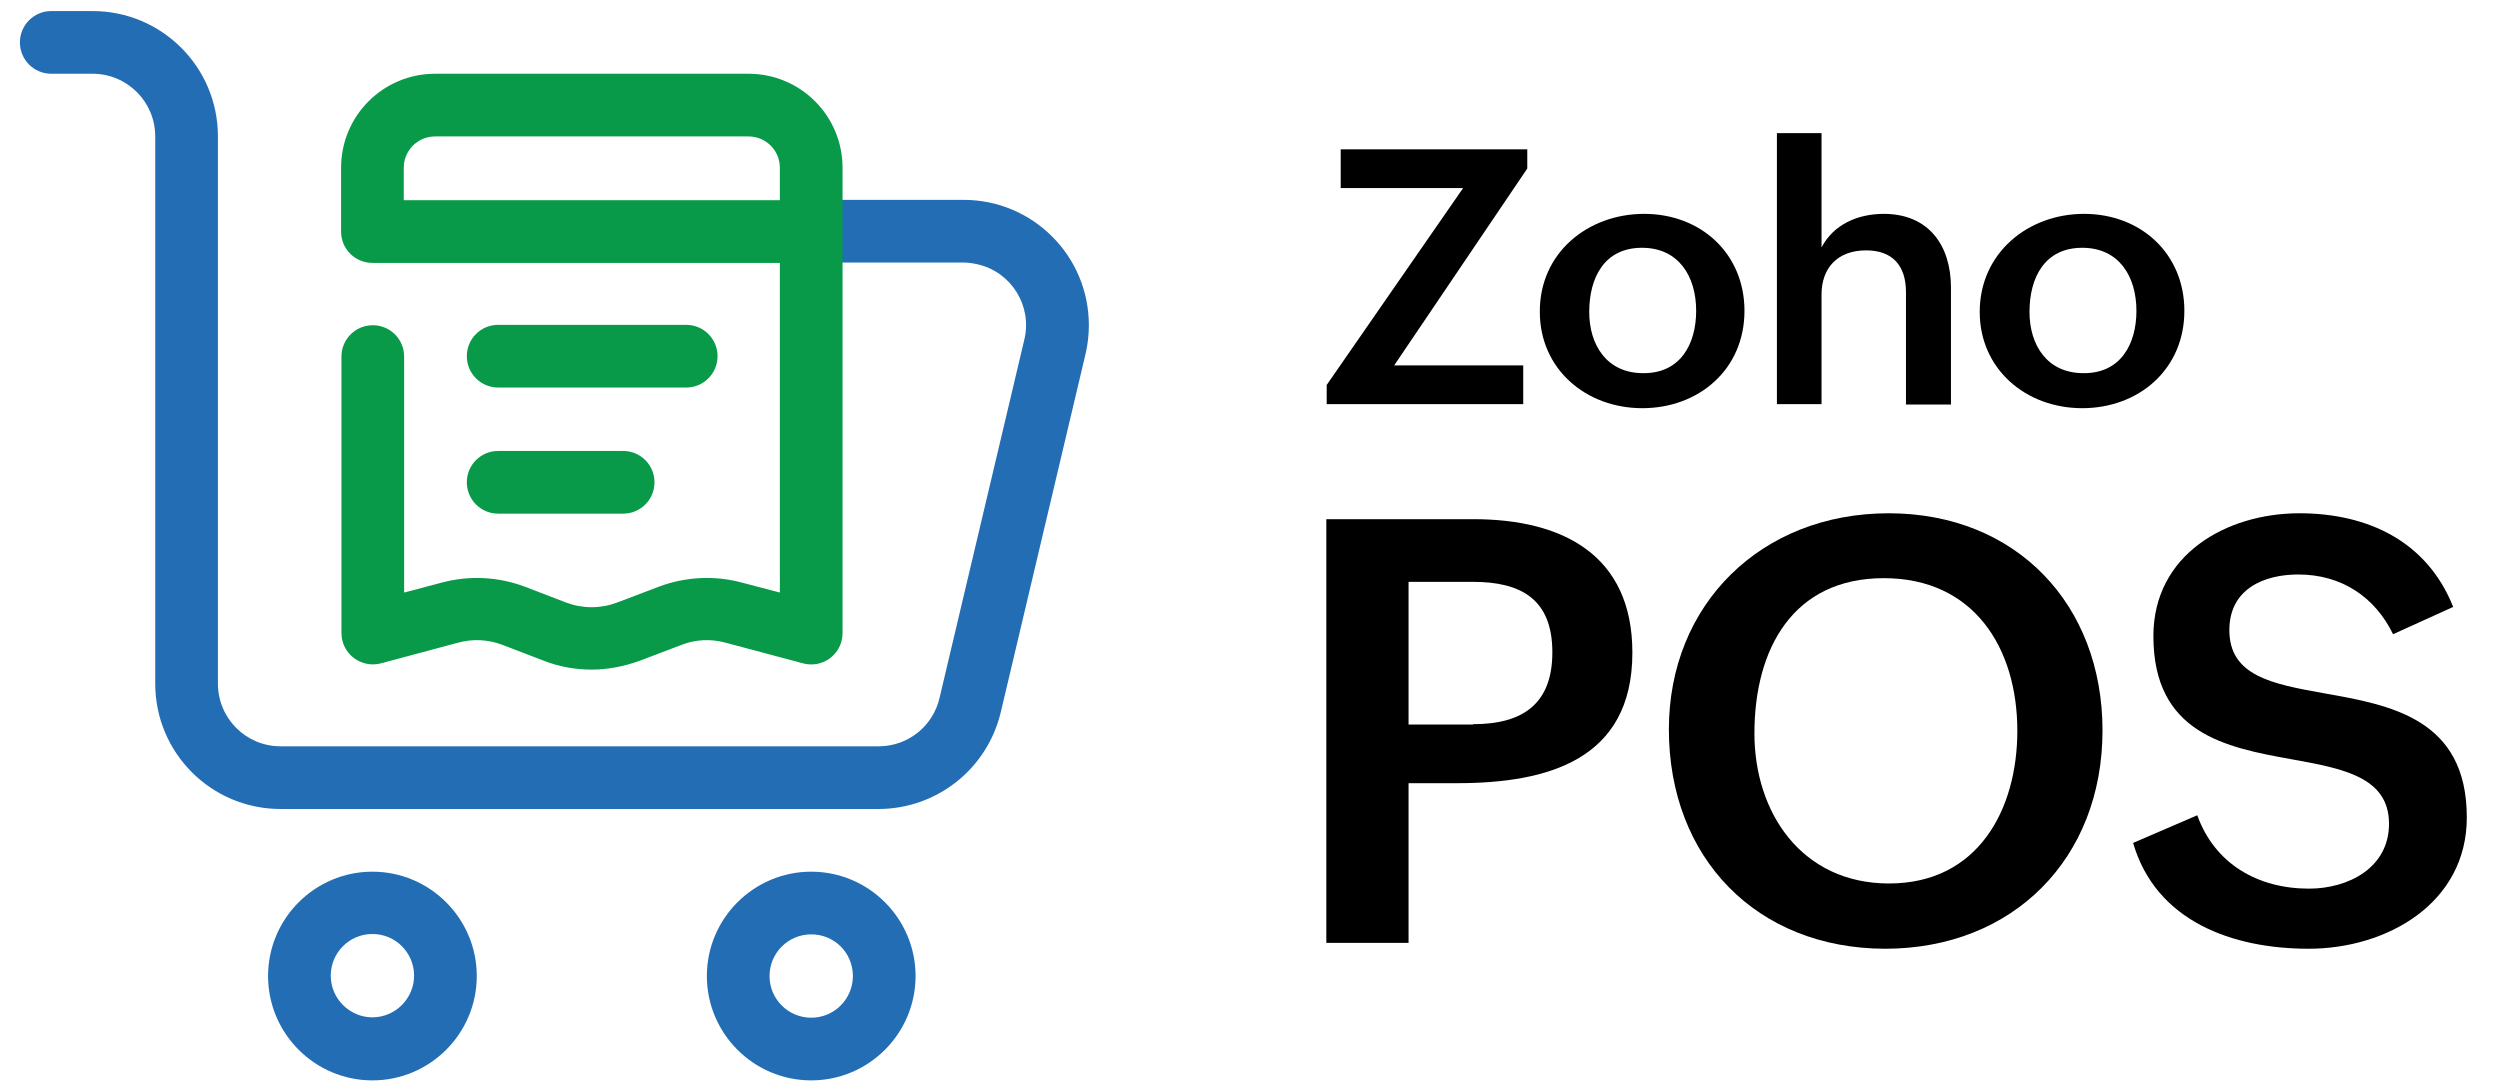 <svg xmlns="http://www.w3.org/2000/svg" xmlns:xlink="http://www.w3.org/1999/xlink" id="Layer_1" x="0px" y="0px" viewBox="0 0 678 296" style="enable-background:new 0 0 678 296;" xml:space="preserve"><style type="text/css">	.st0{fill:#FFFFFF;}	.st1{fill:#226DB4;}	.st2{fill:#089949;}</style><g>	<g>		<path d="M359.7,140.8h39.9c24.2,0,43.1,9.7,43.1,36.2c0,29.1-23,35.4-47.6,35.4H382v43.3h-22.3V140.8z M399.5,196.4   c13.7,0,21.5-5.7,21.5-19.5c0-14.4-8.5-19.1-21.5-19.1H382v38.7H399.5z"></path>		<path d="M452.6,197.8c0-33.9,25-58.6,59.6-58.6s58,24.7,58,58.9c0,34.7-24.2,59.2-59,59.2C476.4,257.2,452.6,232.7,452.6,197.8z    M547.1,198.2c0-22.5-11.8-41.4-36.2-41.4c-24.6,0-35.1,19.1-35.1,42.1c0,21.6,12.9,40.7,36.5,40.7   C536.5,239.6,547.1,219.5,547.1,198.2z"></path>		<path d="M595.9,221.1c4.7,13.1,16.3,19.9,30.3,19.9c10.6,0,21.7-5.6,21.7-17.6c0-12.7-12.6-15-26.5-17.5   c-17.8-3.2-37.4-7-37.4-33.4c0-22.1,19.8-33.3,39.6-33.3c18.4,0,34.6,7.5,41.7,25.4l-16.3,7.4c-4.9-10.1-14-16.2-25.7-16.2   c-9.3,0-18.7,3.9-18.7,15.1c0,12.4,11.6,14.6,25.6,17.1c18,3.2,38.8,6.8,38.8,33.7c0,23.3-21.7,35.6-42.9,35.6   c-20.6,0-41.4-7.4-47.6-28.7L595.9,221.1z"></path>	</g>	<g>		<path d="M359.8,104.4l37-53.4h-33.2V40.5h50.6v5.2l-36.1,53.4h35v10.5h-53.3V104.4z"></path>		<path d="M445.9,58c15.4,0,27.2,10.8,27.2,26.3c0,15.9-12.4,26.4-27.7,26.4c-15.4,0-27.8-10.7-27.8-26.1   C417.5,68.6,430.6,58,445.9,58z M460,84.3c0-9.3-4.7-17.1-14.7-17.1c-10.2,0-14.3,8.1-14.3,17.4c0,9,4.8,16.6,14.6,16.6   C455.8,101.3,460,93.2,460,84.3z"></path>		<path d="M481.9,36.1H494v31c3.3-6.3,9.9-9.1,16.9-9.1c12.1,0,18.2,8.5,18.2,20v31.7h-12.2V79.2c0-7.3-3.8-11.3-10.8-11.3   c-7.8,0-12.1,4.8-12.1,12v29.7h-12.1V36.1z"></path>		<path d="M565.2,58c15.4,0,27.2,10.8,27.2,26.3c0,15.9-12.4,26.4-27.7,26.4c-15.4,0-27.8-10.7-27.8-26.1   C536.9,68.6,550,58,565.2,58z M579.4,84.3c0-9.3-4.7-17.1-14.7-17.1c-10.2,0-14.3,8.1-14.3,17.4c0,9,4.8,16.6,14.6,16.6   C575.2,101.3,579.4,93.2,579.4,84.3z"></path>	</g></g><g>	<path class="st1" d="M220,293c-15.6,0-28.3-12.7-28.3-28.3c0-15.6,12.7-28.3,28.3-28.3s28.3,12.7,28.3,28.3l0,0  C248.3,280.3,235.6,293,220,293z M220,253.4c-6.3,0-11.3,5.1-11.3,11.3c0,6.3,5.1,11.3,11.3,11.3c6.3,0,11.3-5.1,11.3-11.3l0,0  C231.3,258.4,226.3,253.4,220,253.4z"></path>	<path class="st1" d="M101,293c-15.6,0-28.3-12.7-28.3-28.3s12.7-28.3,28.3-28.3s28.3,12.7,28.3,28.3l0,0  C129.3,280.3,116.6,293,101,293z M101,253.3c-6.3,0-11.3,5.1-11.3,11.3c0,6.2,5.1,11.3,11.3,11.3s11.3-5.1,11.3-11.3l0,0  C112.3,258.4,107.3,253.3,101,253.3L101,253.3z"></path>	<path class="st1" d="M238.2,219.4H76.1c-18.8,0-34-15.2-34-34V37c0-9.4-7.6-17-17-17H13.9c-4.7,0-8.5-3.8-8.5-8.5S9.2,3,13.9,3  h11.2c18.8,0,34,15.2,34,34v148.4c0,9.4,7.6,17,17,17h162.2c7.9,0,14.7-5.4,16.5-13.1l23-97.2c2.2-9.1-3.5-18.3-12.6-20.4  c-1.3-0.3-2.6-0.5-3.9-0.5h-41c-4.7,0-8.5-3.8-8.5-8.5s3.8-8.5,8.5-8.5h41c18.8,0,34,15.2,34,34c0,2.6-0.3,5.3-0.9,7.8l-23,97.2  C267.7,208.6,254,219.4,238.2,219.4L238.2,219.4z"></path>	<path class="st2" d="M160.5,181.6c-4.5,0-8.9-0.8-13-2.4l-11.2-4.3c-3.9-1.5-8.1-1.7-12.1-0.6l-20.9,5.6c-4.5,1.2-9.2-1.5-10.4-6  c-0.2-0.7-0.3-1.5-0.3-2.2v-75c0-4.7,3.8-8.5,8.5-8.5c4.7,0,8.5,3.8,8.5,8.5v64l10.2-2.7c7.5-2,15.3-1.6,22.5,1.1l11.2,4.3  c4.5,1.7,9.4,1.7,13.9,0l11.3-4.3c7.2-2.7,15.1-3.1,22.5-1.1l10.3,2.7V71.3H101c-4.7,0-8.5-3.8-8.5-8.5V45.5  C92.5,31.4,103.9,20,118,20h85c14.1,0,25.5,11.4,25.5,25.5v126.2c0,4.7-3.8,8.5-8.5,8.5c-0.7,0-1.5-0.1-2.2-0.3l-21-5.6  c-4-1.1-8.2-0.9-12,0.6l-11.3,4.3C169.3,180.7,164.9,181.6,160.5,181.6z M109.5,54.3h102v-8.8c0-4.7-3.8-8.5-8.5-8.5h-85  c-4.7,0-8.5,3.8-8.5,8.5V54.3z"></path>	<path class="st2" d="M186.1,105.1h-51c-4.7,0-8.5-3.8-8.5-8.5c0-4.7,3.8-8.5,8.5-8.5h51c4.7,0,8.5,3.8,8.5,8.5  C194.6,101.3,190.8,105.1,186.1,105.1z"></path>	<path class="st2" d="M169,139.3h-33.9c-4.7,0-8.5-3.8-8.5-8.5s3.8-8.5,8.5-8.5H169c4.7,0,8.5,3.8,8.5,8.5S173.7,139.3,169,139.3z"></path></g></svg>